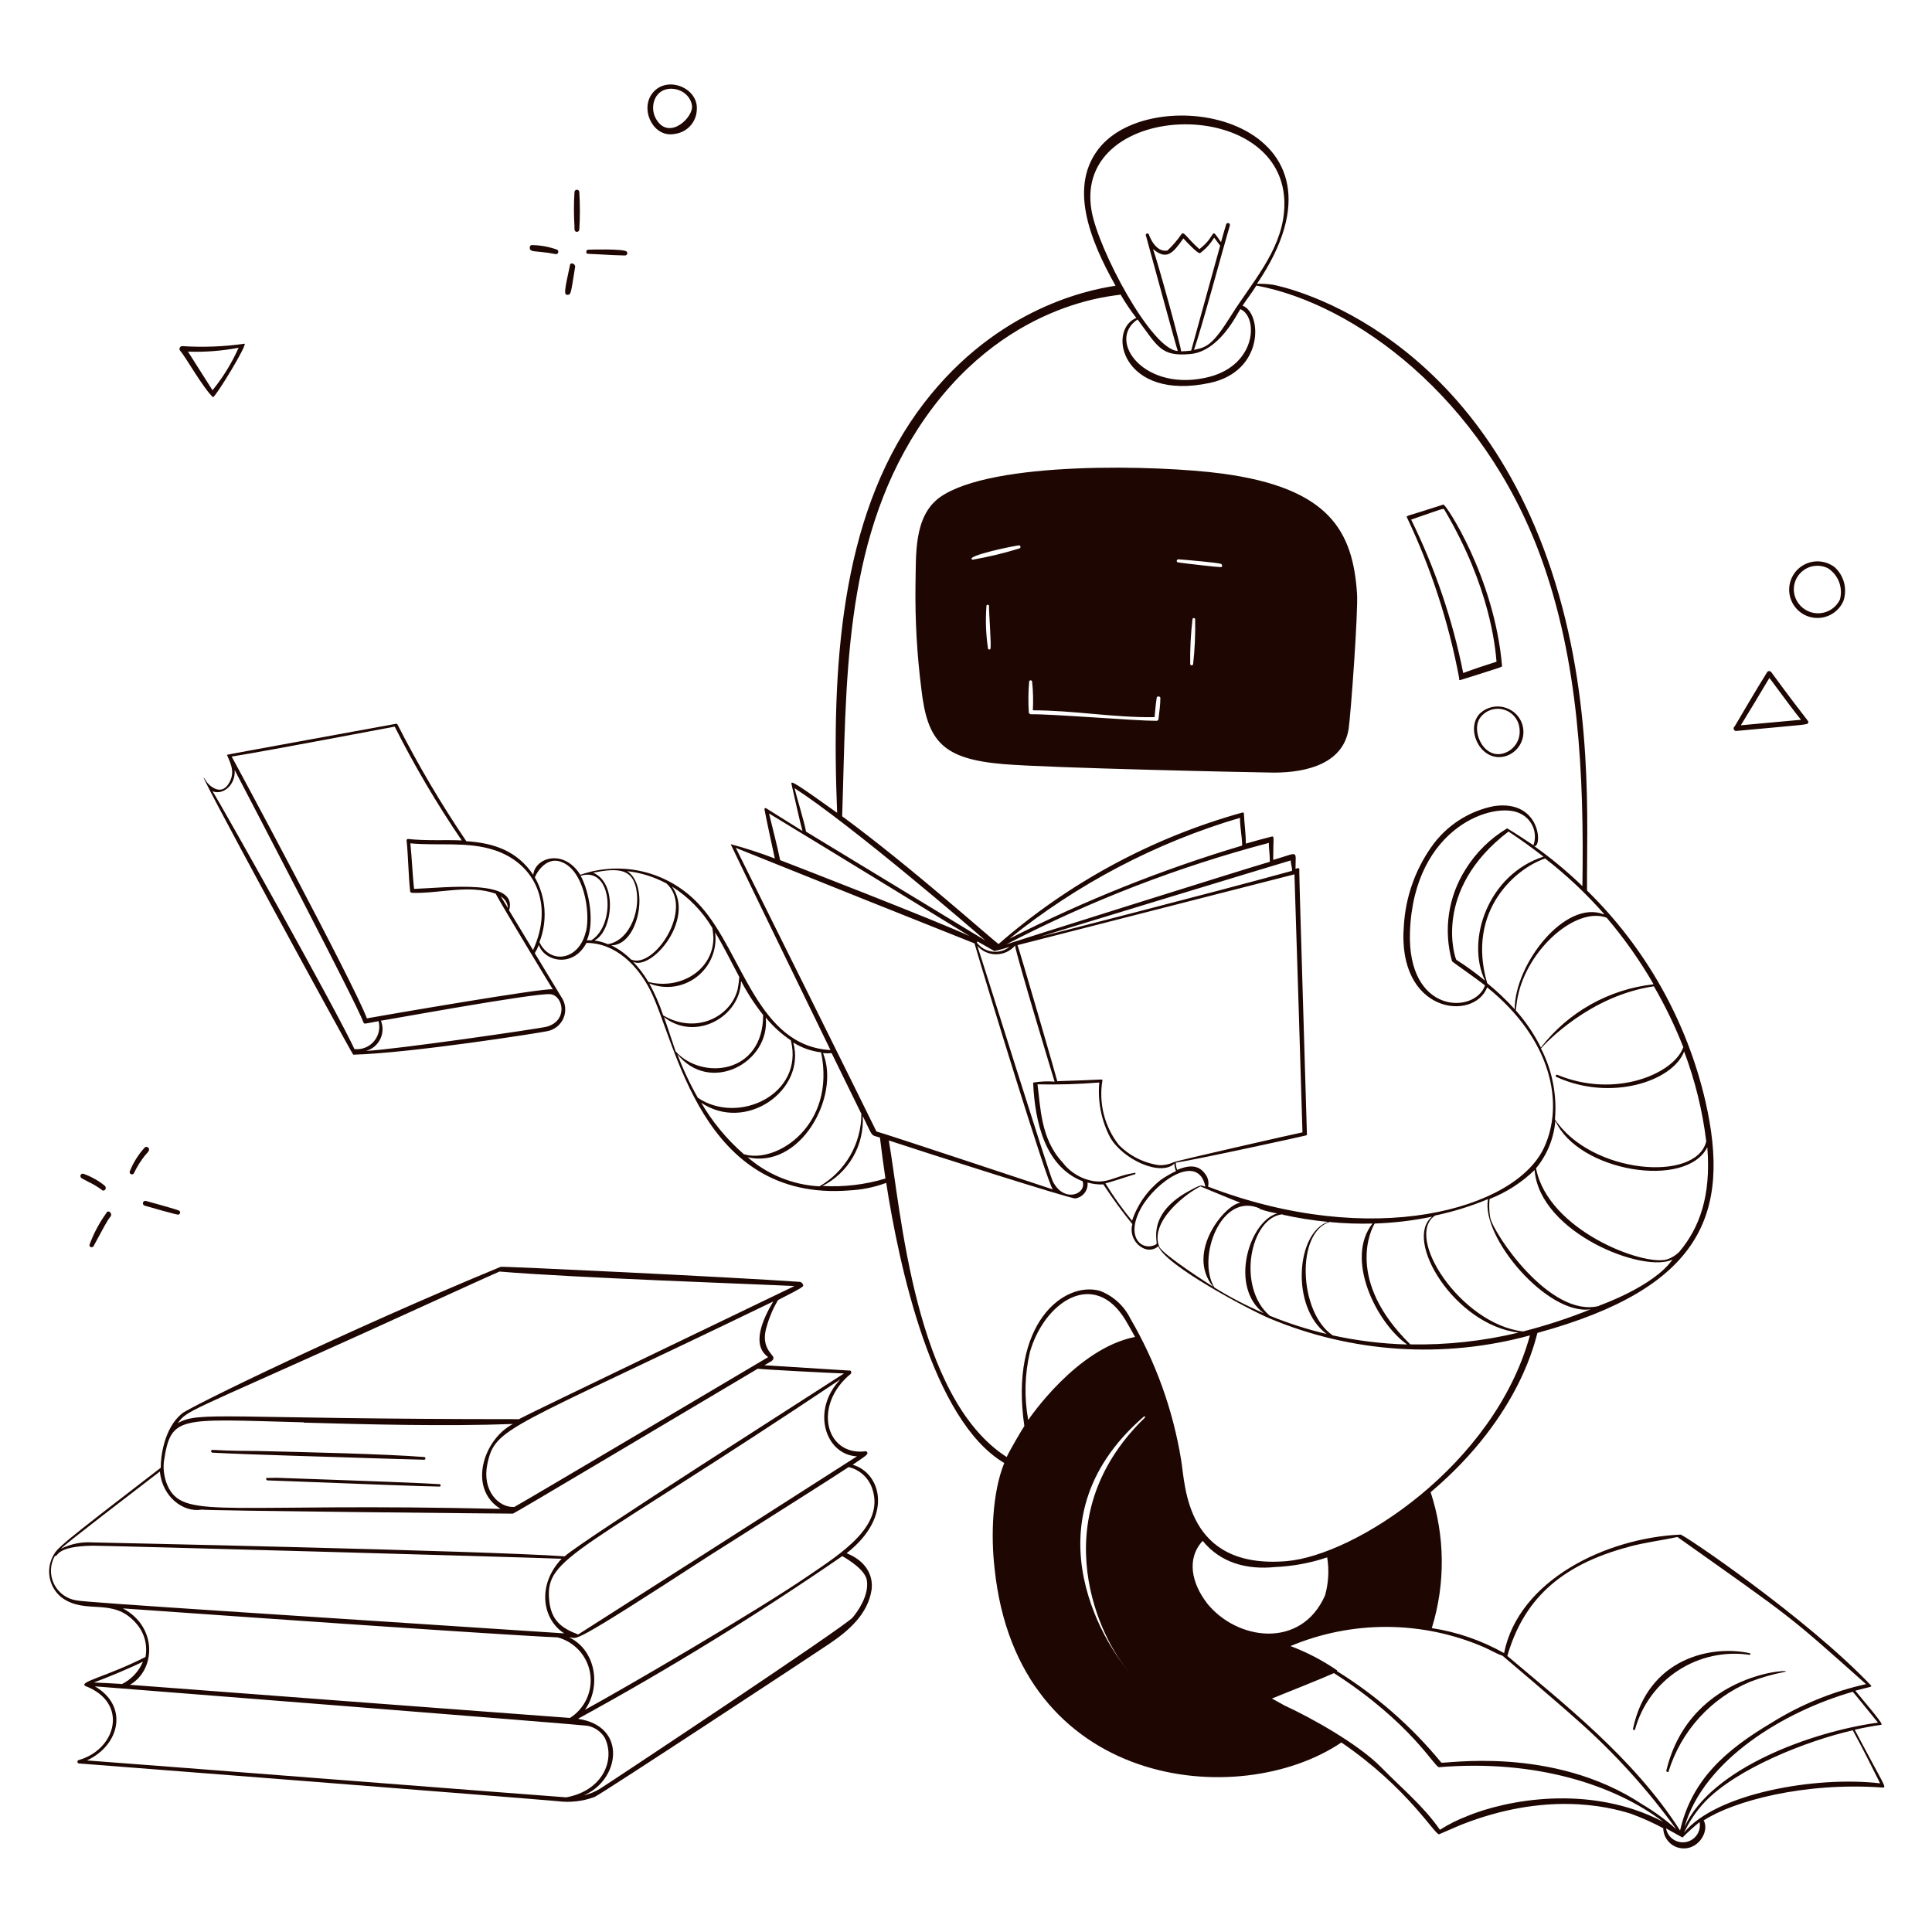 <svg width="541" height="541" viewBox="0 0 541 541" fill="none" xmlns="http://www.w3.org/2000/svg">
<path d="M164.599 69.926C164.449 69.97 164.323 70.071 164.247 70.208C164.171 70.344 164.152 70.505 164.194 70.656C164.194 71.197 164.437 71.035 167.764 71.224C170.632 71.386 173.174 71.522 174.419 71.522H175.176C175.286 71.492 175.387 71.434 175.468 71.353C175.548 71.273 175.606 71.172 175.636 71.062C175.665 70.953 175.666 70.838 175.637 70.729C175.609 70.62 175.552 70.52 175.474 70.44C174.635 69.601 164.681 69.899 164.599 69.926ZM160.867 53.804C160.663 57.002 160.663 60.209 160.867 63.407C160.867 63.731 160.677 64.921 161.543 64.921C161.718 64.921 161.886 64.854 162.012 64.733C162.138 64.612 162.212 64.447 162.219 64.272C162.434 60.786 162.434 57.29 162.219 53.804C162.219 53.624 162.148 53.452 162.021 53.326C161.894 53.199 161.722 53.128 161.543 53.128C161.363 53.128 161.191 53.199 161.065 53.326C160.938 53.452 160.867 53.624 160.867 53.804ZM148.775 68.627C148.634 68.693 148.516 68.802 148.439 68.937C148.361 69.073 148.328 69.229 148.342 69.385C148.342 70.44 149.533 70.331 151.183 70.521C152.699 70.658 154.207 70.875 155.7 71.17C155.842 71.161 155.979 71.108 156.089 71.017C156.199 70.927 156.278 70.804 156.314 70.666C156.35 70.528 156.341 70.382 156.289 70.249C156.237 70.116 156.145 70.003 156.025 69.926C153.702 69.076 151.249 68.636 148.775 68.627ZM159.595 74.308C158.08 81.287 157.837 82.558 158.892 82.558C159.947 82.558 159.839 82.125 161.056 74.686C161.056 73.74 159.595 73.361 159.595 74.308ZM182.29 26.673C179.396 31.298 183.21 38.683 188.971 37.493C190.61 37.285 192.124 36.507 193.246 35.295C194.369 34.084 195.03 32.515 195.112 30.865C195.734 24.346 186.023 20.722 182.29 26.673ZM183.94 33.679C183.414 32.892 183.073 31.997 182.942 31.06C182.811 30.123 182.893 29.169 183.183 28.269C184.914 22.859 192.921 24.292 193.759 29.513C194.327 32.678 187.592 39.305 183.94 33.679ZM51.017 96.921C50.865 96.927 50.719 96.975 50.595 97.062C50.471 97.148 50.374 97.269 50.317 97.409C50.26 97.549 50.244 97.703 50.272 97.851C50.3 98 50.371 98.138 50.475 98.247C51.882 99.762 56.832 108.634 59.672 111.258C60.971 110.203 69.005 96.976 68.518 96.245C62.723 97.073 56.858 97.3 51.017 96.921ZM66.814 97.381C64.913 101.653 62.458 105.654 59.51 109.283L52.639 98.463C57.39 98.629 62.144 98.266 66.814 97.381ZM28.89 333.393C29.07 333.392 29.243 333.324 29.377 333.203C29.453 333.13 29.515 333.042 29.556 332.944C29.598 332.847 29.62 332.741 29.62 332.635C29.62 332.529 29.598 332.424 29.556 332.326C29.515 332.229 29.453 332.14 29.377 332.067C27.541 330.565 25.453 329.401 23.209 328.632C22.992 328.648 22.79 328.744 22.641 328.902C22.563 329.018 22.521 329.155 22.521 329.295C22.521 329.434 22.563 329.571 22.641 329.687C22.641 329.849 22.939 329.984 24.67 330.904C26.004 331.524 27.273 332.276 28.457 333.149C28.565 333.282 28.72 333.369 28.89 333.393ZM29.755 339.722C27.782 342.447 26.197 345.433 25.049 348.595C25.034 348.733 25.066 348.871 25.14 348.989C25.213 349.107 25.324 349.196 25.454 349.244H25.698C25.795 349.242 25.89 349.216 25.975 349.169C26.06 349.122 26.132 349.055 26.185 348.973L27.429 346.674C28.619 344.51 30.134 341.535 30.918 340.696C31.059 340.546 31.137 340.348 31.137 340.142C31.137 339.936 31.059 339.737 30.918 339.587C30.861 339.472 30.77 339.378 30.658 339.317C30.545 339.256 30.416 339.231 30.289 339.246C30.162 339.26 30.042 339.314 29.947 339.4C29.851 339.485 29.784 339.598 29.755 339.722ZM41.522 322.464C41.638 322.339 41.714 322.181 41.738 322.012C41.762 321.843 41.734 321.67 41.657 321.518C41.551 321.352 41.388 321.23 41.199 321.175C41.01 321.121 40.807 321.137 40.629 321.22C38.767 323.228 37.298 325.568 36.301 328.118C36.29 328.205 36.297 328.294 36.321 328.379C36.345 328.464 36.386 328.543 36.442 328.611C36.498 328.679 36.566 328.736 36.645 328.776C36.723 328.817 36.809 328.842 36.896 328.848C37.059 328.858 37.22 328.809 37.349 328.709C37.478 328.61 37.567 328.467 37.6 328.307C38.452 326.565 39.496 324.923 40.71 323.411C41.306 322.789 41.468 322.573 41.522 322.464ZM40.873 336.287C40.786 336.264 40.695 336.258 40.606 336.27C40.517 336.282 40.431 336.312 40.353 336.357C40.275 336.402 40.206 336.462 40.152 336.534C40.097 336.605 40.057 336.687 40.034 336.774C40.011 336.861 40.005 336.952 40.017 337.041C40.029 337.13 40.059 337.216 40.104 337.294C40.149 337.372 40.209 337.44 40.281 337.495C40.352 337.549 40.434 337.589 40.521 337.612C41.089 337.775 49.258 340.128 49.88 340.128C50.002 340.114 50.118 340.066 50.213 339.99C50.309 339.913 50.381 339.811 50.421 339.695C50.456 339.571 50.451 339.44 50.407 339.318C50.364 339.197 50.283 339.093 50.178 339.019C49.772 338.721 40.981 336.314 40.873 336.287ZM495.989 188.215C495.912 188.118 495.813 188.04 495.7 187.988C495.587 187.937 495.464 187.912 495.34 187.918C495.232 187.918 495.127 187.948 495.036 188.005C494.945 188.063 494.872 188.145 494.826 188.242C492.121 192.516 486.386 202.308 485.791 203.336C485.654 203.428 485.551 203.563 485.497 203.719C485.443 203.875 485.442 204.045 485.494 204.202C485.525 204.342 485.604 204.468 485.717 204.557C485.831 204.645 485.972 204.692 486.116 204.689C506.755 202.768 506.079 202.985 506.322 202.389C506.565 201.794 506.89 203.093 495.989 188.215ZM504.32 201.551L487.468 203.093C489.632 199.603 493.338 193.409 494.961 190.677C495.177 190.325 495.34 190.028 495.475 189.838C499.965 195.925 502.941 199.874 504.32 201.551ZM513.761 158.839C512.453 157.832 510.863 157.259 509.213 157.199C507.564 157.14 505.937 157.596 504.559 158.506C503.182 159.415 502.123 160.732 501.53 162.273C500.937 163.813 500.84 165.5 501.252 167.099C501.664 168.697 502.565 170.127 503.829 171.189C505.093 172.25 506.657 172.891 508.302 173.021C509.948 173.151 511.593 172.764 513.008 171.914C514.423 171.064 515.537 169.793 516.195 168.279C516.752 166.64 516.818 164.873 516.386 163.196C515.953 161.519 515.041 160.005 513.761 158.839ZM503.59 168.929C502.712 167.732 502.263 166.275 502.315 164.792C502.368 163.309 502.918 161.887 503.878 160.755C504.838 159.624 506.151 158.848 507.605 158.555C509.06 158.261 510.571 158.466 511.894 159.137C513.301 160.055 514.38 161.395 514.977 162.965C515.575 164.534 515.661 166.253 515.222 167.874C514.714 168.937 513.939 169.851 512.972 170.524C512.005 171.197 510.88 171.607 509.706 171.713C508.533 171.82 507.352 171.619 506.279 171.131C505.207 170.643 504.28 169.884 503.59 168.929ZM414.352 199.847C410.213 204.148 414.623 213.696 421.574 211.749C422.956 211.327 424.176 210.494 425.071 209.36C425.965 208.225 426.492 206.845 426.58 205.403C426.669 203.961 426.314 202.527 425.565 201.292C424.815 200.057 423.706 199.081 422.386 198.494C421.066 197.885 419.593 197.688 418.16 197.93C416.727 198.171 415.4 198.839 414.352 199.847ZM425.524 204.418C425.617 205.652 425.346 206.886 424.745 207.968C424.144 209.05 423.239 209.932 422.142 210.504C415.975 213.642 411.782 205.094 414.379 201.118C415.111 200.056 416.16 199.253 417.376 198.823C418.591 198.394 419.912 198.359 421.149 198.726C422.385 199.092 423.474 199.839 424.26 200.862C425.046 201.884 425.488 203.129 425.524 204.418ZM408.617 189.974C408.482 190.19 408.617 190.515 408.915 190.433C421.088 186.592 420.628 186.809 420.601 186.43C418.437 161.49 404.776 141.067 404.181 141.284C393.848 144.665 393.713 144.34 393.956 144.854C400.767 159.199 405.695 174.365 408.617 189.974ZM404.479 142.771C417.273 164.411 418.707 181.29 419.059 185.294C415.596 186.403 413.135 187.187 409.727 188.459C406.764 173.565 401.862 159.123 395.147 145.503C404.776 142.176 404.181 142.257 404.479 142.771ZM280.969 213.967C294.115 215.076 351.136 216.293 356.708 216.347C366.284 216.347 376.157 213.642 377.645 204.094C378.24 200.198 380.35 171.147 379.999 166.224C378.835 148.858 372.398 136.631 342.129 132.6C324.411 130.247 277.668 128.949 263.17 139.255C255.704 144.665 256.569 155.647 256.353 163.897C256.223 173.617 256.774 183.334 258.003 192.976C259.68 207.637 263.981 212.533 280.969 213.967ZM334.095 186.024C334.064 186.107 334.009 186.178 333.936 186.229C333.864 186.279 333.777 186.306 333.689 186.306C333.601 186.306 333.514 186.279 333.442 186.229C333.369 186.178 333.314 186.107 333.283 186.024C333.215 181.786 333.432 177.547 333.932 173.338C333.932 173.013 334.582 172.959 334.663 173.338C334.76 177.575 334.57 181.813 334.095 186.024ZM330.01 156.621C332.012 156.756 340.83 157.541 341.885 157.892C342.264 158.027 342.399 158.731 341.885 158.812C340.857 158.812 331.904 157.784 329.902 157.486C329.307 157.405 329.442 156.594 330.01 156.621ZM288.191 190.785C288.222 190.702 288.277 190.631 288.349 190.58C288.422 190.53 288.508 190.503 288.597 190.503C288.685 190.503 288.771 190.53 288.844 190.58C288.916 190.631 288.972 190.702 289.002 190.785C289.297 193.479 289.369 196.194 289.219 198.9C300.607 198.9 311.914 200.983 323.302 200.821C323.464 198.981 323.626 197.196 323.897 195.411C323.897 194.815 324.952 194.978 324.925 195.411C324.925 197.385 324.627 199.333 324.411 201.28C324.411 201.431 324.351 201.576 324.244 201.682C324.138 201.789 323.993 201.848 323.843 201.848C317.946 201.848 294.521 199.901 288.678 200.009C288.522 200.002 288.375 199.938 288.264 199.827C288.154 199.717 288.089 199.57 288.083 199.414C287.902 196.539 287.938 193.655 288.191 190.785ZM277.371 181.642C277.343 181.712 277.294 181.773 277.232 181.815C277.169 181.858 277.095 181.88 277.019 181.88C276.944 181.88 276.87 181.858 276.807 181.815C276.744 181.773 276.696 181.712 276.668 181.642C276.067 177.659 275.922 173.621 276.235 169.605C276.235 169.226 276.911 169.334 276.938 169.605C276.911 171.769 277.641 180.722 277.344 181.642H277.371ZM285.486 152.726C285.567 152.762 285.635 152.821 285.683 152.895C285.731 152.97 285.757 153.056 285.757 153.145C285.757 153.233 285.731 153.32 285.683 153.395C285.635 153.469 285.567 153.528 285.486 153.564C281.175 154.895 276.784 155.953 272.34 156.729C269.743 155.728 284.864 152.617 285.432 152.726H285.486ZM466.586 495.909C466.586 496.125 467.154 496.342 467.208 496.125C468.938 490.497 471.888 485.319 475.848 480.962C479.808 476.604 484.681 473.173 490.119 470.915C493.173 469.742 496.322 468.837 499.533 468.21C504.78 467.263 473.375 467.182 466.586 495.909ZM457.821 484.359C459.684 477.537 463.984 471.635 469.906 467.772C475.829 463.908 482.963 462.351 489.957 463.395C490.2 463.395 490.254 462.989 489.957 462.935C479.407 460.582 461.446 464.152 457.253 484.169C457.145 484.359 457.767 484.548 457.821 484.359Z" fill="#1E0702"/>
<path d="M519.36 484.358C521.768 483.817 524.175 483.358 526.61 483.006C527.367 483.006 526.988 482.357 519.523 473.43C523.661 472.294 524.337 472.429 523.878 471.915C506.052 453.143 471.482 429.663 470.562 429.717C449.788 430.637 425.28 442.404 421.169 462.908C414.903 459.368 408.048 456.995 400.935 455.902C404.77 443.488 404.656 430.189 400.611 417.843C426.254 396.203 430.095 374.076 430.528 373.237C476.513 360.659 484.763 339.884 477.541 308.317C472.34 285.913 460.843 265.462 444.405 249.375C444.215 231.549 446.569 196.357 434.396 159.677C411.377 90.213 357.818 79.961 356.357 79.718C354.906 79.515 353.44 79.434 351.975 79.474C382.758 34.03 324.681 22.128 308.289 40.874C298.93 51.694 305.124 67.112 312.374 80.015C303.691 81.314 277.209 87.048 256.786 115.505C235.335 145.53 232.766 186.944 234.416 227.6C222.757 219.268 221.432 218.511 221.621 219.485C222.135 221.73 224.082 230.575 224.705 232.685L214.534 226.329C214.29 226.166 214.047 226.329 214.074 226.68C214.967 231.279 215.995 235.823 216.968 240.395C212.92 238.846 208.794 237.509 204.606 236.391C207.744 243.018 222.027 272.422 232.549 294.035C212.099 292.926 208.015 266.985 196.248 253.811C192.14 249.146 186.733 245.812 180.719 244.236C174.705 242.66 168.358 242.914 162.49 244.966C157.918 237.635 149.857 240.043 149.316 244.966C144.826 238.339 138.496 236.067 130.571 235.553C123.469 225.053 117.027 214.122 111.284 202.822C111.252 202.766 111.204 202.72 111.146 202.691C111.089 202.662 111.023 202.651 110.959 202.66C98.706 204.932 63.487 211.289 63.541 211.37C64.893 214.372 65.813 216.591 64.001 219.485C61.647 223.245 58.131 219.485 57.779 218.809C50.476 206.988 98.652 295.36 98.922 295.333C115.152 294.9 151.616 289.139 153.184 288.76C154.21 288.579 155.174 288.141 155.985 287.487C156.796 286.834 157.428 285.985 157.822 285.021C158.217 284.056 158.36 283.008 158.24 281.973C158.12 280.938 157.739 279.951 157.134 279.103L149.749 266.904C150.192 266.171 150.572 265.401 150.885 264.604C152.4 269.203 160.461 271.177 164.221 264.036C172.336 264.036 178.584 270.366 182.101 277.318C189.377 291.79 196.248 336.665 237.878 333.338C241.392 333.167 244.859 332.455 248.157 331.228C251.755 354.356 260.979 397.717 281.212 409.673C277.804 418.059 277.452 430.258 278.507 439.239C284.918 500.913 346.971 507.297 375.617 487.929C394.362 500.724 401.909 514.032 402.991 513.627C405.101 512.761 407.157 511.787 409.294 510.922C432.692 501.725 449.869 505.728 456.712 507.892C459.817 509.027 462.836 510.383 465.747 511.949C465.771 513.171 466.182 514.353 466.921 515.325C467.66 516.297 468.689 517.01 469.859 517.359C475.269 518.847 478.866 512.815 477.054 509.758C485.358 504.348 505.267 498.938 527.286 500.561C528.341 500.426 527.475 499.804 519.36 484.358ZM525.798 482.384C507.648 484.845 479.245 494.989 471.698 511.598C477.108 492.663 499.857 479.138 518.819 473.728C518.819 473.674 523.526 479.489 525.879 482.384H525.798ZM456.199 433.099C460.932 431.854 464.99 431.395 469.724 430.394C502.616 453.738 500.02 451.547 522.525 471.591C513.157 473.671 504.211 477.33 496.07 482.411C483.33 489.985 473.781 498.208 470.454 512.572C457.389 492.095 437.074 476.46 422.088 463.692C426.416 448.734 436.127 438.373 456.28 433.099H456.199ZM426.444 372.831C409.104 370.776 393.064 346.268 401.855 340.371C406.929 339.305 411.892 337.766 416.678 335.773C414.623 346.376 433.26 368.395 445.406 366.637C439.249 369.123 432.932 371.192 426.498 372.831H426.444ZM323.654 348.486C319.948 350.488 314.943 346.62 319.488 338.343C323.518 330.985 335.528 322.545 337.53 332.283C337.105 332.116 336.659 332.007 336.205 331.959C335.333 332.237 334.498 332.619 333.716 333.095C320.705 339.722 324.384 348.053 323.816 348.378L323.654 348.486ZM317.594 328.469C311.697 329.308 309.804 332.094 304.069 330.201C301.45 329.309 299.16 327.65 297.496 325.44C291.356 318.867 291.383 309.832 290.517 303.637C296.293 303.765 302.071 303.593 307.829 303.123C307.34 308.43 308.392 313.764 310.859 318.488C314.457 324.709 324.952 329.497 328.847 325.845C328.869 326.562 329.025 327.269 329.307 327.928C327.849 328.62 326.447 329.425 325.114 330.336C321.337 333.286 318.514 337.285 316.999 341.832C314.26 338.519 311.765 335.011 309.533 331.337C310.101 331.337 316.269 329.281 317.648 328.848C317.713 328.862 317.781 328.85 317.836 328.815C317.892 328.779 317.932 328.723 317.946 328.659C317.96 328.594 317.948 328.526 317.913 328.471C317.877 328.415 317.821 328.375 317.757 328.361L317.594 328.469ZM355.302 236.094C355.302 238.014 355.627 239.394 355.573 241.314C346.862 243.857 283.782 263.739 281.78 264.442C305.213 252.259 329.926 242.715 355.464 235.985L355.302 236.094ZM282.565 262.927C301.685 247.496 323.651 235.971 347.214 229.007C347.214 231.712 347.782 234.011 347.836 236.77C325.393 243.475 303.602 252.194 282.727 262.819L282.565 262.927ZM296.09 302.853C296.09 302.582 285.405 265.686 284.918 264.658L362.47 244.831C362.795 254.217 364.58 311.698 364.715 317.081C364.445 317.081 328.631 325.196 328.604 325.467C327.351 326.046 325.98 326.324 324.6 326.278C320.295 325.682 316.309 323.675 313.266 320.571C311.3 318.047 309.878 315.143 309.091 312.043C308.304 308.942 308.169 305.711 308.695 302.555C308.83 302.041 309.209 302.393 296.171 302.745L296.09 302.853ZM289.652 262.792C291.437 262.17 359.576 241.449 361.442 240.936C361.442 242.072 361.848 242.721 361.794 243.857C339.884 249.889 290.68 262.521 289.733 262.684L289.652 262.792ZM282.727 265.118C282.05 265.654 281.273 266.049 280.441 266.281C279.61 266.513 278.741 266.576 277.884 266.468C277.028 266.359 276.202 266.081 275.454 265.65C274.706 265.219 274.052 264.642 273.53 263.955C273.582 263.913 273.624 263.859 273.653 263.798C273.681 263.737 273.694 263.671 273.692 263.603C273.99 263.793 277.128 265.551 278.426 266.308C279.912 265.999 281.376 265.592 282.808 265.091L282.727 265.118ZM284.242 264.794C284.566 267.499 295.224 302.664 295.305 302.88C293.3 302.722 291.283 302.813 289.3 303.151C289.787 314.349 292.708 326.711 303.15 330.769C304.367 334.447 297.875 336.963 294.791 330.769C293.628 328.334 275.586 270.555 273.665 264.848C274.335 265.608 275.161 266.215 276.087 266.625C277.014 267.036 278.018 267.24 279.031 267.225C280.045 267.209 281.042 266.974 281.956 266.536C282.869 266.097 283.677 265.466 284.323 264.685L284.242 264.794ZM336.232 332.256C336.232 332.256 346.321 336.449 347.349 336.801C343.157 337.125 331.85 350.65 339.694 360.307C338.396 359.496 325.547 351.272 324.627 349.108C321.733 342.021 332.445 333.906 336.313 332.148L336.232 332.256ZM352.678 338.505C354.295 339.08 355.961 339.506 357.655 339.776C349.757 342.048 344.13 360.442 353.868 367.719C349.088 365.667 344.468 363.262 340.046 360.524C335.015 352.246 341.912 333.609 352.759 338.397L352.678 338.505ZM359.116 340.128C363.326 341.065 367.59 341.743 371.884 342.157C362.93 345.159 361.361 366.069 371.478 373.535C366.04 372.254 360.713 370.544 355.546 368.422C346.24 360.469 350.027 340.831 359.197 340.02L359.116 340.128ZM372.479 342.211C376.416 342.589 380.373 342.725 384.327 342.616C376.536 352.463 385.355 370.316 394.011 376.483C387.013 376.287 380.048 375.436 373.209 373.94C363.688 367.611 362.741 344.808 372.56 342.103L372.479 342.211ZM384.922 342.616C390.332 342.438 395.716 341.795 401.017 340.696C392.902 347.161 407.292 370.992 425.226 373.156C415.309 375.54 405.128 376.649 394.93 376.456C376.617 358.522 383.948 344.104 385.003 342.508L384.922 342.616ZM447.759 365.69C434.099 369.153 418.247 345.457 417.301 340.993C416.994 339.262 416.93 337.495 417.111 335.746C421.81 333.905 426.095 331.146 429.717 327.631C431.123 345.294 460.364 356.682 468.344 352.679C463.123 360.226 447.921 365.555 447.84 365.582L447.759 365.69ZM470.237 350.542C469.28 351.5 468.113 352.222 466.829 352.652C460.229 354.627 433.449 344.537 430.122 327.144C433.245 323.355 435.133 318.701 435.532 313.808C441.835 328.064 472.158 333.095 478.082 321.247C479.191 335.015 475.81 343.861 470.319 350.434L470.237 350.542ZM471.292 293.385C468.587 300.662 452.357 307.695 436.127 300.987C435.641 300.77 435.532 301.419 435.749 301.528C450.978 308.561 468.398 302.799 471.59 294.44C474.657 302.556 476.737 311.011 477.784 319.624C474.944 331.174 445.568 328.713 435.424 313.457C436.017 306.592 434.657 299.7 431.502 293.575C432.881 292.033 445.189 278.833 463.123 276.182C466.299 281.665 469.057 287.38 471.374 293.277L471.292 293.385ZM462.907 275.641C456.75 276.334 450.795 278.257 445.396 281.296C439.996 284.335 435.262 288.428 431.475 293.331C429.598 289.566 427.233 286.065 424.442 282.917C424.631 281.673 424.739 280.429 424.983 279.184C427.688 265.659 441.456 253.784 449.896 256.976C454.813 262.752 459.195 268.963 462.988 275.532L462.907 275.641ZM449.084 256.029C438.264 251.783 424.144 269.96 424.144 282.593C421.755 279.974 419.179 277.533 416.435 275.289C410.484 254.785 424.739 243.018 432.665 240.395C438.65 245.03 444.175 250.229 449.166 255.921L449.084 256.029ZM406.589 269.149C406.589 269.311 413.054 273.747 415.84 275.938C412.973 284.053 393.957 284.053 394.822 260.871C395.931 231.306 418.734 224.056 425.821 227.87C427.396 228.645 428.63 229.972 429.289 231.598C429.948 233.225 429.984 235.037 429.392 236.689C429.013 236.445 424.171 233.172 422.034 231.955C417.284 234.798 413.285 238.741 410.376 243.451C407.977 247.229 406.4 251.47 405.748 255.897C405.095 260.324 405.382 264.839 406.589 269.149ZM407.806 268.77C407.536 268.608 400.827 249.294 422.413 232.848C425.957 235.201 428.851 237.284 432.205 239.881C416.733 244.858 410.376 263.252 415.84 274.613C413.289 272.496 410.606 270.544 407.806 268.77ZM305.665 59.024C300.093 27.295 362.66 26.05 359.549 59.457C358.521 70.548 350.433 79.258 344.78 88.292C339.586 96.597 337.936 97.246 334.338 97.976C336.367 92.269 342.616 69.114 344.347 63.244C344.411 63.115 344.422 62.965 344.376 62.828C344.331 62.691 344.232 62.578 344.103 62.514C343.974 62.449 343.825 62.439 343.688 62.484C343.551 62.53 343.438 62.628 343.373 62.757C342.859 64.434 342.372 66.111 341.912 67.816C338.612 63.163 341.074 65.76 335.853 69.763C332.066 66.382 331.525 64.597 330.795 65.624C329.662 67.282 328.347 68.806 326.872 70.169C323.545 70.71 321.895 66.193 321.706 65.652C321.517 65.111 320.732 65.489 320.84 65.814C320.949 66.138 329.388 97.246 329.794 98.274C322.436 97.976 307.532 69.871 305.665 59.024ZM333.31 99.139C341.425 98.382 346.294 88.103 347.322 86.561C352.327 88.698 351.921 102.007 338.747 105.496C320.57 110.23 309.642 95.379 318.541 89.456C324.249 97.057 325.033 99.897 333.283 99.139H333.31ZM330.741 98.382C330.741 97.192 324.33 73.794 322.869 69.736C326.737 72.982 328.441 70.899 331.363 66.761C332.337 67.788 335.528 71.278 336.097 70.845C337.66 69.676 338.983 68.216 339.992 66.544L341.669 68.789C340.614 72.657 333.554 98.139 333.554 98.166C332.612 98.289 331.664 98.362 330.714 98.382H330.741ZM256.975 120.157C280.509 83.748 313.293 82.909 313.78 82.477C315.102 84.755 316.575 86.942 318.189 89.023C309.831 92.458 314.267 112.448 338.774 107.227C354.112 103.954 353.409 87.643 347.944 85.587C349.216 83.694 350.649 81.828 351.813 79.961C379.241 85.046 415.083 111.204 431.421 155.863C442.105 185.077 443.593 216.942 443.106 248.131C438.889 244.052 434.367 240.299 429.581 236.905C431.881 237.581 431.637 223.867 418.437 225.706C411.29 227.091 404.964 231.205 400.8 237.176C396.258 243.636 393.599 251.23 393.118 259.113C391.062 283.756 412.702 286.163 416.435 276.479C434.64 291.14 438.075 309.264 432.313 321.463C424.198 338.694 384.3 349.947 338.288 332.283C338.43 331.653 338.427 330.999 338.277 330.37C338.127 329.742 337.834 329.156 337.422 328.659C335.474 325.954 332.607 326.359 329.632 327.577C329.369 326.943 329.24 326.261 329.253 325.575C335.853 324.547 365.229 318.109 365.689 317.947C366.149 317.785 365.96 317.622 365.96 317.514C365.716 307.911 363.877 249.159 363.823 243.803C363.958 243.478 363.823 242.964 363.255 243.127L362.768 243.289C362.768 237.879 363.877 238.663 356.519 240.8C356.519 234.903 356.925 234.038 356.114 234.254C353.679 234.876 351.272 235.526 348.864 236.229C348.864 233.524 348.431 230.63 348.323 227.816C348.321 227.768 348.307 227.721 348.285 227.679C348.262 227.636 348.23 227.6 348.191 227.571C348.152 227.543 348.107 227.523 348.06 227.514C348.013 227.505 347.964 227.507 347.917 227.519C322.697 234.54 299.368 247.12 279.643 264.334C279.373 264.496 255.488 243.018 235.822 228.574C237.066 191.813 235.903 152.834 256.975 120.157ZM222.487 220.702C238.311 230.927 272.745 260.52 275.91 263.36L225.705 232.875C225.354 230.602 222.946 222.731 222.487 220.702ZM215.345 227.789C232.847 238.393 271.447 262.062 271.582 262.17C263.467 258.275 219.268 241.152 218.456 240.854C217.536 236.391 216.4 232.225 215.345 227.789ZM206.04 237.419C214.831 240.99 272.8 264.171 272.881 264.171C276.343 275.992 293.195 331.174 294.818 333.068C293.763 332.743 247.237 317.244 245.425 316.838C245.317 316.486 206.202 237.69 206.04 237.419ZM59.51 221.568C62.54 222.785 66.056 219.647 65.705 215.617C70.33 224.516 99.788 280.78 101.789 286.325C101.979 286.812 102.06 286.677 106.009 285.947C106.265 286.931 106.278 287.963 106.047 288.953C105.816 289.944 105.347 290.863 104.682 291.632C104.017 292.401 103.174 292.997 102.227 293.369C101.281 293.74 100.258 293.876 99.247 293.764C94.675 283.756 62.405 226.085 59.51 221.568ZM152.968 287.516C150.939 288.057 110.878 293.872 102.52 294.278C103.375 294.035 104.17 293.615 104.852 293.045C105.534 292.475 106.088 291.767 106.479 290.969C106.869 290.17 107.087 289.298 107.118 288.409C107.149 287.521 106.992 286.635 106.658 285.811C107.226 285.811 150.101 277.913 154.158 278.4C157.729 278.806 159.162 285.866 153.022 287.516H152.968ZM154.753 277.047C153.239 276.398 105.603 284.621 102.736 285.162C99.138 275.505 65.272 212.452 64.866 211.857C77.147 209.855 107.145 204.066 110.527 203.471C116.085 214.489 122.356 225.134 129.299 235.336C124.971 235.12 119.372 235.498 114.232 234.93C114.132 234.93 114.036 234.97 113.965 235.041C113.894 235.112 113.854 235.209 113.854 235.309C114.341 240.07 114.341 244.885 114.855 249.646C114.855 249.97 115.531 250.024 115.585 250.024C123.267 250.214 131.22 247.617 138.794 250.241C140.498 253.514 154.321 276.317 154.807 277.047H154.753ZM140.146 250.971C140.743 251.302 141.246 251.777 141.611 252.354C141.975 252.931 142.187 253.59 142.229 254.271C141.12 252.459 140.363 251.215 140.2 250.971H140.146ZM149.235 265.984L142.554 254.92C145.259 246.021 124.998 248.564 115.937 248.915C115.477 244.344 115.369 240.8 114.909 236.148C122.807 236.905 130.868 235.553 138.496 238.068C149.857 241.828 155.132 253.216 149.289 265.984H149.235ZM164.059 260.79C162.246 268.905 154.104 270.231 151.047 263.82C152.195 260.894 152.677 257.75 152.457 254.615C152.237 251.48 151.321 248.433 149.776 245.696C149.776 245.426 152.481 239.664 157.053 241.314C163.409 243.451 165.384 255.11 164.113 260.79H164.059ZM165.519 263.306C165.123 263.279 164.725 263.279 164.329 263.306C166.493 258.518 165.086 249.781 162.598 245.236C171.524 242.477 172.525 259.005 165.573 263.306H165.519ZM166.547 263.306C171.416 260.817 173.12 247.346 166.087 244.371C171.795 243.262 176.366 242.883 177.854 247.725C179.829 254.028 176.61 263.306 170.226 264.388C169.067 263.896 167.848 263.559 166.601 263.387L166.547 263.306ZM176.745 268.716C175.12 267.084 173.238 265.731 171.173 264.712C178.882 264.712 181.993 248.104 175.636 243.938C179.494 244.377 183.231 245.552 186.645 247.4C194.436 254.488 183.156 271.367 176.799 268.716H176.745ZM177.205 269.284C182.425 271.989 194.733 257.436 188.187 248.266C192.806 251.184 196.671 255.15 199.467 259.843C199.619 260.739 199.718 261.642 199.765 262.548C199.765 271.773 190.351 277.237 181.56 274.964C180.353 272.91 178.909 271.003 177.259 269.284H177.205ZM181.749 275.37C183.941 276.261 186.327 276.561 188.67 276.241C191.014 275.921 193.233 274.992 195.105 273.546C196.977 272.101 198.438 270.19 199.341 268.004C200.244 265.818 200.558 263.433 200.251 261.088C202.713 265.118 204.769 269.392 207.014 273.558C206.941 274.73 206.787 275.896 206.554 277.047C204.525 284.892 194.76 289.68 185.699 284.324C184.68 281.225 183.376 278.228 181.803 275.37H181.749ZM185.861 284.757C194.733 291.79 207.311 284.757 207.501 274.694C209.266 278.053 211.339 281.241 213.695 284.216C213.695 300.851 196.519 302.528 189.188 294.413C187.592 289.761 187.078 288.003 185.915 284.757H185.861ZM189.567 295.063C198.764 306.667 215.724 297.524 214.426 284.946C216.453 287.398 218.822 289.548 221.459 291.33C225.219 306.451 206.716 315.08 195.409 307.397C193.159 303.444 191.223 299.32 189.621 295.063H189.567ZM196.059 308.588C208.664 317.433 225.814 305.342 222.135 291.925C224.497 293.407 227.157 294.349 229.925 294.684C234.145 315.134 217.401 326.008 208.285 323.195C203.43 318.967 199.316 313.956 196.113 308.371L196.059 308.588ZM209.07 323.979C224.001 327.739 235.416 307.019 230.466 294.9C231.267 294.968 232.073 294.968 232.874 294.9C236.228 301.771 239.149 307.749 241.205 311.915C241.194 316.028 240.104 320.066 238.044 323.626C235.984 327.186 233.026 330.143 229.465 332.202C221.933 331.802 214.761 328.855 209.124 323.844L209.07 323.979ZM230.304 332.094C233.885 330.28 236.859 327.461 238.863 323.983C240.866 320.505 241.812 316.517 241.584 312.51C244.668 318.785 243.667 317.649 246.399 318.542C246.859 322.383 247.373 326.197 247.941 330.011C242.248 331.733 236.296 332.438 230.358 332.094H230.304ZM287.92 397.636C286.768 391.314 286.934 384.821 288.407 378.566C292.492 364.446 306.396 355.222 315.133 369.612C316.052 371.154 316.945 372.75 317.838 374.373C301.445 377.565 288.164 397.285 287.92 397.636ZM320.57 396.987C291.166 425.498 308.533 459.959 316.215 468.128C311.752 463.557 285.405 426.715 320.408 396.581C320.516 396.473 320.759 396.798 320.57 396.96V396.987ZM316.485 369.153C314.716 365.593 311.661 362.837 307.937 361.443C297.929 358.738 282.619 370.559 286.838 399.313C286.027 400.531 282.646 406.319 281.888 407.996C256.056 391.388 252.323 339.127 248.887 319.353C259.707 322.951 299.931 335.746 301.094 335.583C302.133 335.429 303.071 334.877 303.712 334.045C304.353 333.213 304.646 332.164 304.529 331.12C305.968 331.545 307.467 331.728 308.965 331.661C311.478 335.504 314.186 339.215 317.08 342.779C316.711 344.122 316.838 345.554 317.44 346.811C318.041 348.069 319.075 349.067 320.353 349.622C321.014 349.905 321.741 349.994 322.449 349.879C323.158 349.764 323.82 349.45 324.357 348.973C326.413 354.383 349.676 366.691 355.383 369.125C378.504 378.857 404.22 380.553 428.418 373.94C418.383 410.377 379.458 435.56 360.198 437.156C331.985 439.455 331.958 416.084 330.741 408.808C328.464 394.826 323.632 381.383 316.485 369.153ZM337.909 448.815C333.77 443.405 332.12 436.534 336.773 431.476C341.831 437.67 349.135 439.591 357.06 438.806C362.023 438.588 366.93 437.678 371.64 436.101C372.218 439.646 372.015 443.274 371.045 446.732C364.364 461.934 346.24 459.391 337.882 448.815H337.909ZM410.944 508.514C408.238 509.532 405.645 510.828 403.208 512.382C398.609 505.728 392.577 500.832 386.734 494.854C380.242 488.254 366.934 480.896 359.684 477.569L356.168 475.621C359.738 474.188 370.721 469.806 373.534 468.507C395.174 482.411 401.801 494.989 402.964 494.854C430.231 492.582 452.384 499.966 465.693 510.137C445.027 499.371 421.575 504.105 410.836 508.541L410.944 508.514ZM459.85 505.241C434.64 488.551 404.019 494.069 403.586 493.555C395.328 483.482 385.467 474.836 374.399 467.966C374.418 467.928 374.428 467.887 374.428 467.844C374.428 467.802 374.418 467.76 374.399 467.723C370.343 464.942 365.965 462.662 361.361 460.933C369.913 457.355 379.096 455.531 388.366 455.568C397.635 455.605 406.803 457.503 415.326 461.15C417.382 462.015 418.68 462.935 420.736 463.638C420.736 463.638 435.127 475.811 441.727 481.708C452.046 490.829 461.326 501.061 469.399 512.22C466.445 509.596 463.248 507.259 459.85 505.241ZM466.559 512.004L471.13 514.546C472.646 513.017 474.244 511.573 475.918 510.218C476.035 510.835 476.03 511.468 475.902 512.082C475.775 512.697 475.527 513.28 475.175 513.798C474.822 514.317 474.37 514.761 473.846 515.105C473.321 515.449 472.734 515.687 472.117 515.804C471.501 515.921 470.868 515.916 470.254 515.788C469.639 515.661 469.056 515.414 468.537 515.061C468.019 514.708 467.575 514.256 467.23 513.732C466.886 513.207 466.649 512.62 466.532 512.004H466.559ZM471.536 513.248C473.011 510.07 474.983 507.148 477.379 504.592C486.305 495.233 505.808 487.496 518.819 484.521C521.524 489.444 523.986 494.394 526.474 499.371C508.54 497.261 480.462 502.13 471.509 513.248H471.536ZM74.821 413.866C74.778 413.847 74.732 413.837 74.685 413.837C74.639 413.837 74.593 413.847 74.55 413.866C74.531 413.904 74.521 413.946 74.521 413.988C74.521 414.03 74.531 414.072 74.55 414.11C74.542 414.164 74.546 414.219 74.562 414.271C74.577 414.324 74.604 414.372 74.64 414.413C74.676 414.454 74.72 414.487 74.77 414.509C74.82 414.532 74.874 414.543 74.929 414.542L83.747 414.867C97.272 415.408 120.21 416.274 123.132 416.274C123.205 416.253 123.27 416.208 123.316 416.147C123.362 416.086 123.387 416.012 123.387 415.935C123.387 415.859 123.362 415.785 123.316 415.724C123.27 415.663 123.205 415.618 123.132 415.597C119.399 415.327 104.197 414.732 77.499 413.812L74.821 413.866ZM108.2 408.456L118.75 408.754C118.798 408.757 118.847 408.751 118.893 408.735C118.938 408.719 118.981 408.694 119.016 408.661C119.052 408.628 119.08 408.588 119.099 408.543C119.119 408.499 119.129 408.451 119.128 408.402C119.132 408.352 119.126 408.302 119.11 408.255C119.095 408.208 119.07 408.164 119.037 408.126C119.004 408.088 118.964 408.058 118.92 408.035C118.875 408.013 118.827 408 118.777 407.996C107.957 407.131 85.127 406.617 71.412 406.292H70.33C64.92 406.292 60.863 406.076 59.51 405.995C59.443 405.992 59.376 406.006 59.315 406.034C59.254 406.062 59.201 406.104 59.159 406.157C59.126 406.219 59.108 406.289 59.108 406.36C59.108 406.431 59.126 406.5 59.159 406.563C59.19 406.623 59.236 406.675 59.293 406.712C59.35 406.75 59.415 406.773 59.483 406.779C70.601 407.374 94.053 407.969 108.2 408.456Z" fill="#1E0702"/>
<path d="M237.066 434.938C250.348 424.551 246.642 412.433 238.77 410.16C242.719 407.455 243.206 407.239 242.773 406.59C242.702 406.483 242.592 406.407 242.467 406.377C242.342 406.347 242.21 406.365 242.097 406.428C231.034 407.537 227.625 393.335 238.283 384.652C238.313 384.622 238.337 384.586 238.354 384.547C238.37 384.507 238.379 384.465 238.379 384.422C238.379 384.38 238.37 384.337 238.354 384.298C238.337 384.258 238.313 384.223 238.283 384.192C238.316 384.105 238.316 384.009 238.283 383.922C238.228 383.857 238.156 383.809 238.074 383.785C237.992 383.761 237.905 383.761 237.823 383.787L214.046 382.299C215.967 381.163 216.508 381.082 216.589 380.216C216.67 379.35 212.775 377.376 214.723 371.344C215.449 368.784 216.504 366.329 217.86 364.04C225.218 360.307 225.002 360.226 224.893 359.82C224.836 359.618 224.73 359.433 224.583 359.282C224.437 359.131 224.255 359.018 224.055 358.955C204.931 357.602 140.443 354.546 140.2 354.735C96.92 372.615 53.126 393.985 50.935 395.824C45.904 399.936 44.957 408.105 45.011 410.999C16.23 433.126 16.013 433.45 14.742 435.912C13.789 437.815 13.518 439.987 13.976 442.066C14.434 444.144 15.593 446.001 17.258 447.327C24.02 452.331 31.54 447.084 38.032 454.468C39.191 455.736 40.039 457.257 40.509 458.91C40.978 460.562 41.056 462.302 40.737 463.99C29.647 469.589 22.127 470.888 23.858 472.105C36.084 476.73 32.622 489.85 22.046 492.852C21.939 492.878 21.845 492.938 21.777 493.024C21.709 493.11 21.673 493.216 21.673 493.326C21.673 493.435 21.709 493.541 21.777 493.627C21.845 493.713 21.939 493.773 22.046 493.799C22.478 493.799 146.476 503.483 156.241 504.376C159.704 504.812 163.221 504.403 166.493 503.185C168.413 502.374 228.843 462.61 232.251 460.284C237.661 456.632 243.071 451.953 244.072 445.082C244.559 441.106 242.422 437.048 237.066 434.938ZM26.563 472.213C26.833 472.213 164.004 483.033 164.518 483.249C165.525 483.449 166.478 483.858 167.317 484.45C168.156 485.042 168.861 485.803 169.387 486.685C172.362 492.933 168.711 501.427 158.567 503.294C155.673 503.131 41.765 494.232 24.345 492.96C33.677 488.605 36.003 477.65 26.563 472.213ZM34.407 450.384C140.362 457.877 155.618 458.499 156.132 458.499C158.477 459.117 160.59 460.406 162.211 462.208C163.833 464.01 164.893 466.247 165.26 468.643C165.628 471.04 165.288 473.491 164.281 475.697C163.275 477.903 161.646 479.766 159.595 481.058C155.862 480.788 51.205 472.943 36.382 471.78C43.631 467.615 44.145 455.55 34.407 450.384ZM215.047 380.054C212.748 381.406 146.07 420.926 144.014 421.981C139.578 422.225 134.925 417.329 136.467 409.971C138.658 399.503 141.877 400.558 216.508 364.446C213.532 369.531 210.368 376.564 215.047 379.973V380.054ZM145.448 397.393H145.285C62.431 397.393 55.696 395.039 49.772 398.529C52.477 394.823 52.044 395.824 102.005 373.237C122.049 364.148 137.576 357.007 139.875 356.06C160.677 357.819 213.1 359.631 222.459 360.118C214.858 363.824 149.018 395.391 145.448 397.312V397.393ZM85.045 398.367C102.655 398.854 124.538 399.449 143.635 398.745C135.277 403.1 130.949 416.896 140.173 422.522C64.081 420.71 52.044 425.498 47.283 416.761C46.113 414.486 45.624 411.922 45.877 409.376C47.878 396.149 49.853 397.366 85.045 398.285V398.367ZM56.345 422.712C56.994 423.036 140.2 423.848 143.635 423.848C143.987 423.848 186.131 398.718 212.18 383.273C214.263 383.516 231.71 384.436 236.336 384.598C228.518 389.711 163.571 430.989 158.107 435.804C135.683 434.208 26.211 431.909 25.914 431.909C22.85 431.705 19.788 432.321 17.041 433.694C18.908 431.827 36.869 418.14 44.767 412.054C45.471 419.276 51.395 423.55 56.345 422.739V422.712ZM240.014 407.78C231.575 413.19 165.005 455.74 161.894 457.687C157.485 455.983 154.32 453.981 153.779 448.03C152.643 435.777 161.705 435.506 235.335 386.248C226.976 394.931 231.142 407.428 240.014 407.807V407.78ZM163.788 478.786C168.359 472.43 166.952 462.178 159.405 458.499C162.11 458.499 157.945 462.069 198.466 435.723C214.939 425.308 235.037 412.595 237.634 410.81C239.183 411.172 240.611 411.931 241.777 413.013C242.944 414.094 243.809 415.46 244.288 416.977C247.697 427.337 235.497 435.019 226.435 441.187C211.558 451.385 174.094 473.187 163.788 478.786ZM158.188 457.39C82.962 452.413 23.804 448.734 21.396 448.139C20.05 447.935 18.774 447.407 17.678 446.6C16.581 445.792 15.698 444.73 15.104 443.505C14.51 442.28 14.224 440.929 14.269 439.568C14.314 438.208 14.69 436.878 15.364 435.696C16.365 435.993 15.364 432.991 25.914 432.828C30.972 432.828 143.662 435.966 157.268 436.48C150.208 443.946 151.886 453.657 158.188 457.498V457.39ZM34.002 471.537C31.026 471.348 28.592 471.239 26.292 471.131C29.809 469.86 37.112 466.803 40.034 465.288C38.869 468.074 36.723 470.336 34.002 471.645V471.537ZM161.975 481.221C187.363 467.34 212.02 452.163 235.849 435.75C237.445 436.642 242.314 439.591 242.746 442.566C243.369 446.813 240.177 451.222 238.77 452.926C236.795 455.334 172.011 498.343 168.088 500.832C166.66 501.731 165.086 502.371 163.436 502.726C173.363 498.695 175.96 483.466 161.975 481.329V481.221Z" fill="#1E0702"/>
</svg>
